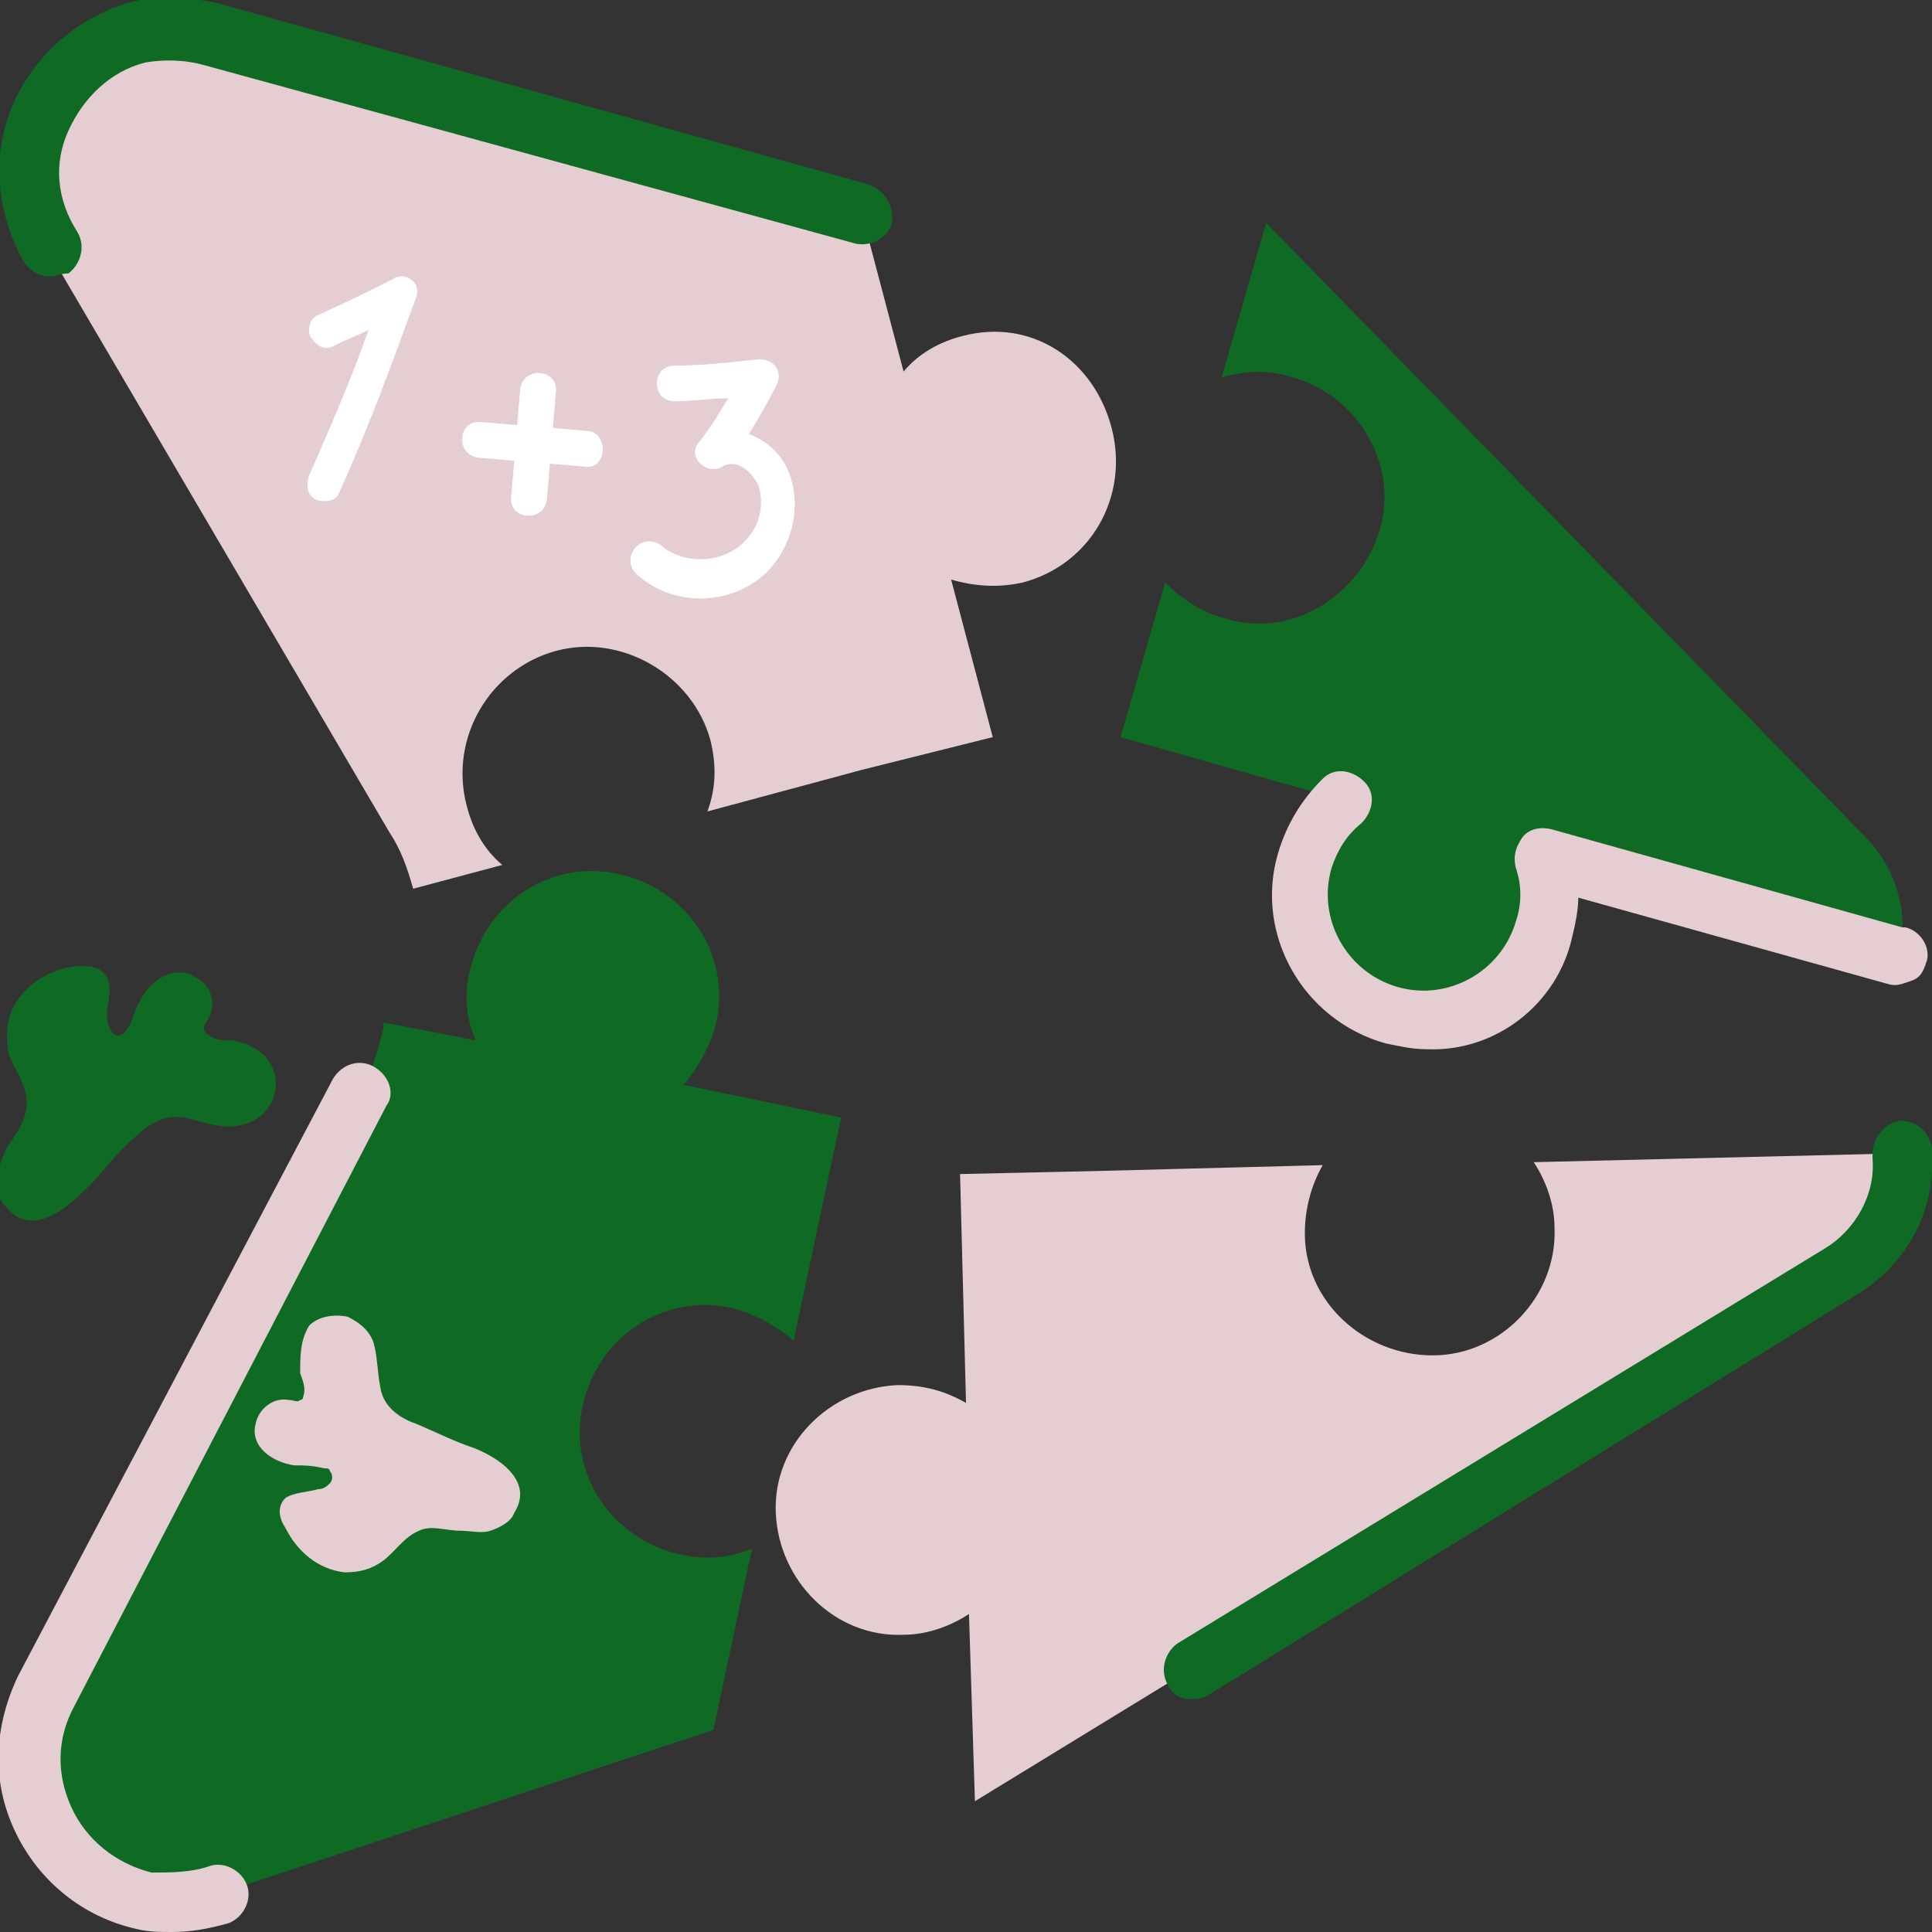 <svg xmlns="http://www.w3.org/2000/svg" id="Layer_2" viewBox="0 0 65 65"><rect x="0" y="0" width="65" height="65" fill="#333333" stroke="none"/><defs><style> .st0 { fill: #fff; } .st1 { fill: none; } .st2 { fill: #0f6b24; } .st3 { fill: #42c5e5; } .st4 { fill: #e5ced2; } </style></defs><g id="Layer_1-2"><g><rect class="st1" width="65" height="65"></rect><g><path class="st2" d="M23,36.5c.5-.6.9-1.3,1.1-2.1.5-2.3-1-4.5-3.3-5s-4.5,1-5,3.3c-.2.8-.1,1.6.2,2.3l-3.1-.6h0v.2c-.2.8-.4,1.5-.8,2.2L1.6,56.9c-1.6,3,.4,6.4,3.3,7,.8.2,1.6.1,2.5-.2l16.6-5.5,1.3-6.1c-.7.3-1.5.4-2.4.2-2.3-.5-3.8-2.7-3.3-5s2.7-3.8,5-3.3c.8.2,1.5.6,2.1,1.1l1.6-7.5h0l-5.3-1.1h0Z"></path><path class="st3" d="M56.6,32.7v-.2h0v.2Z"></path><path class="st4" d="M64,38.8l-12.4.3c.4.6.7,1.4.7,2.2.1,2.3-1.8,4.3-4.1,4.3s-4.3-1.8-4.3-4.1c0-.8.2-1.6.6-2.3l-7.7.2-4.5.1h0l.2,7.7c-.7-.4-1.4-.6-2.3-.6-2.3.1-4.2,2-4.1,4.3s2,4.2,4.3,4.1c.8,0,1.6-.3,2.2-.7l.2,6.3h0l29.1-17.8c1.4-.8,2.1-2.3,2.1-3.8v-.2h0Z"></path><path class="st3" d="M28.5,32.5h0Z"></path><path class="st4" d="M32.4,11.3c-.8.2-1.5.6-2,1.2l-1.4-5.3L7.1,1.2c-.8-.3-1.7-.2-2.5,0C1.7,1.9-.1,5.4,1.6,8.4l11.5,19.6c.4.6.6,1.2.8,1.9l3-.8c-.6-.5-1-1.2-1.2-2-.6-2.3.8-4.6,3-5.2s4.6.8,5.2,3c.2.8.2,1.6-.1,2.4l5.2-1.4h0l4.4-1.1-1.4-5.3c.7.2,1.5.3,2.4.1,2.3-.6,3.6-2.9,3-5.2s-2.7-3.7-5-3.1h0Z"></path><polygon class="st3" points="56.6 32.5 56.6 32.5 56.6 32.5 56.6 32.5"></polygon><path class="st2" d="M63.9,32.2h0c.3-1.4,0-2.9-1.2-4.1L42.6,7.5l-1.5,5.2c.7-.2,1.5-.3,2.4,0,2.2.6,3.6,3,2.9,5.2-.7,2.2-3,3.6-5.2,2.9-.8-.2-1.5-.7-2-1.2l-1.5,5.2h0l7.4,2.1c-.6.5-1,1.2-1.2,2-.6,2.2.7,4.6,2.9,5.2s4.6-.7,5.2-2.9c.2-.8.2-1.6,0-2.4,0,.1,11.9,3.4,11.9,3.4Z"></path><path class="st4" d="M5.8,65c-.4,0-.8,0-1.2-.1-1.8-.4-3.3-1.6-4.1-3.3-.8-1.7-.7-3.5.1-5.2l10.6-20.1c.3-.5.9-.7,1.4-.4s.7.9.4,1.3L2.5,57.4c-.6,1.1-.6,2.3-.1,3.4.5,1.1,1.5,1.9,2.7,2.2.6,0,1.3,0,1.9-.2.5-.2,1.1.1,1.3.6s-.1,1.1-.6,1.3c-.7.2-1.3.3-1.9.3h0Z"></path><path class="st2" d="M39.7,57.1c-.2-.1-.3-.2-.4-.4-.3-.5-.1-1.1.3-1.4l21.8-13.3c1-.6,1.7-1.8,1.6-3v-.2c0-.5.4-1,.9-1.1.6,0,1,.4,1.1.9v.3c.1,1.9-.9,3.7-2.6,4.7l-21.7,13.4c-.3.2-.7.2-1,.1h0Z"></path><path class="st2" d="M1.7,9.3c-.4,0-.7-.2-.9-.5C-.1,7.2-.3,5.3.4,3.6,1.1,1.9,2.6.6,4.3.1,5.3-.2,6.3-.1,7.3.1l21.9,6.1c.6.2.9.8.8,1.3s-.7.8-1.2.7L6.9,2.2c-.7-.2-1.4-.2-2-.1-1.2.3-2.1,1.2-2.6,2.3-.5,1.1-.4,2.3.3,3.4.3.5.1,1.1-.3,1.4-.3,0-.4.1-.6.1h0Z"></path><path class="st4" d="M48,35.3c-.5,0-.9-.1-1.4-.2-2.8-.8-4.4-3.7-3.6-6.4.3-1,.8-1.8,1.5-2.5.4-.4,1-.3,1.4.1s.3,1-.1,1.4c-.5.4-.8.9-1,1.5-.5,1.7.5,3.5,2.2,4s3.5-.5,4-2.2c.2-.6.2-1.2,0-1.8-.1-.4,0-.7.2-1s.6-.4,1-.3l11.8,3.3h.1c.5.1.9.7.7,1.2-.1.3-.2.5-.5.6s-.5.2-.8.1l-10.4-2.9c0,.4-.1.9-.2,1.3-.5,2.3-2.6,3.9-4.9,3.8h0Z"></path><path class="st0" d="M13.2,9.4c-.8.4-1.6.8-2.5,1.2-.3.1-.4.6-.2.8.2.3.5.4.8.2.4-.2.7-.3,1.1-.5-.6,1.7-1.3,3.3-2,4.9-.1.3-.1.6.2.8.2.1.7.1.8-.2,1-2.2,1.8-4.4,2.6-6.6.2-.5-.4-.9-.8-.6"></path><path class="st0" d="M19.8,14.5l-1.2-.1.1-1.2c.1-.8-1.1-.9-1.2-.1l-.1,1.2-1.2-.1c-.8-.1-.9,1.1-.1,1.2l1.2.1-.1,1.2c-.1.8,1.1.9,1.2.1l.1-1.2,1.2.1c.7.1.8-1.1.1-1.2"></path><path class="st0" d="M26.4,15.6c-.3-.5-.7-.8-1.2-1,.3-.5.6-1,.9-1.6.3-.5-.1-1-.7-.9-.9.1-1.8.2-2.7.2-.8,0-.8,1.2,0,1.2.6,0,1.2-.1,1.8-.1-.3.5-.6,1-1,1.5s.3,1.1.8.8,1,.2,1.2.6c.2.5.1,1.2-.2,1.6-.6,1-2.1,1.2-3,.5-.2-.2-.6-.3-.9,0-.2.2-.3.6,0,.9,1.5,1.4,4.1,1,5-.9.4-.8.5-1.9,0-2.8"></path></g><path class="st2" d="M7.8,35c-.3,0-.6,0-.8-.2-.1,0-.1-.1-.1-.1-.1-.1,0-.3.1-.4.3-.5.1-1.2-.4-1.4-.7-.5-1.6.1-1.9.8-.2.3-.2.6-.4.9-.1.1-.1.2-.2.2-.2.1-.3,0-.4-.2-.1-.2-.1-.3-.1-.5,0-.4.2-.8,0-1.2s-.6-.4-1-.4c-.9.1-1.8.6-2.2,1.5-.2.5-.2,1-.1,1.5.2.5.6,1,.6,1.6,0,.5-.3,1-.6,1.4C.1,38.8,0,39.2-.1,39.5s0,.8.3,1.1c.9,1.1,2.1,0,2.8-.7.5-.5.9-1.1,1.5-1.6.5-.5,1-.8,1.7-.7.5.1,1,.3,1.5.3s1-.2,1.3-.6c.3-.4.4-1,.1-1.5-.2-.4-.7-.7-1.3-.8"></path><path class="st4" d="M10.1,46.2c.1.3.2.5.1.8,0,0,0,.1-.1.1-.1.1-.2,0-.4,0-.5-.1-1,.3-1.1.8-.2.8.6,1.3,1.3,1.4.3,0,.6,0,1,.1.1,0,.2,0,.2.1.1.1.1.3,0,.4s-.2.2-.4.2c-.3.1-.8.1-1.1.3-.3.3-.2.7,0,1,.4.8,1.1,1.4,2,1.5.5,0,.9-.1,1.3-.4.4-.3.7-.8,1.2-1,.4-.2.9,0,1.4,0,.3,0,.7.1,1,0s.7-.3.8-.6c.7-1.1-.6-1.9-1.4-2.2-.6-.2-1.2-.5-1.9-.8-.6-.2-1.1-.6-1.2-1.2-.1-.5-.1-1-.2-1.4-.1-.5-.5-.8-.9-1-.5-.1-1,0-1.3.3-.3.5-.3,1-.3,1.6"></path></g></g></svg>